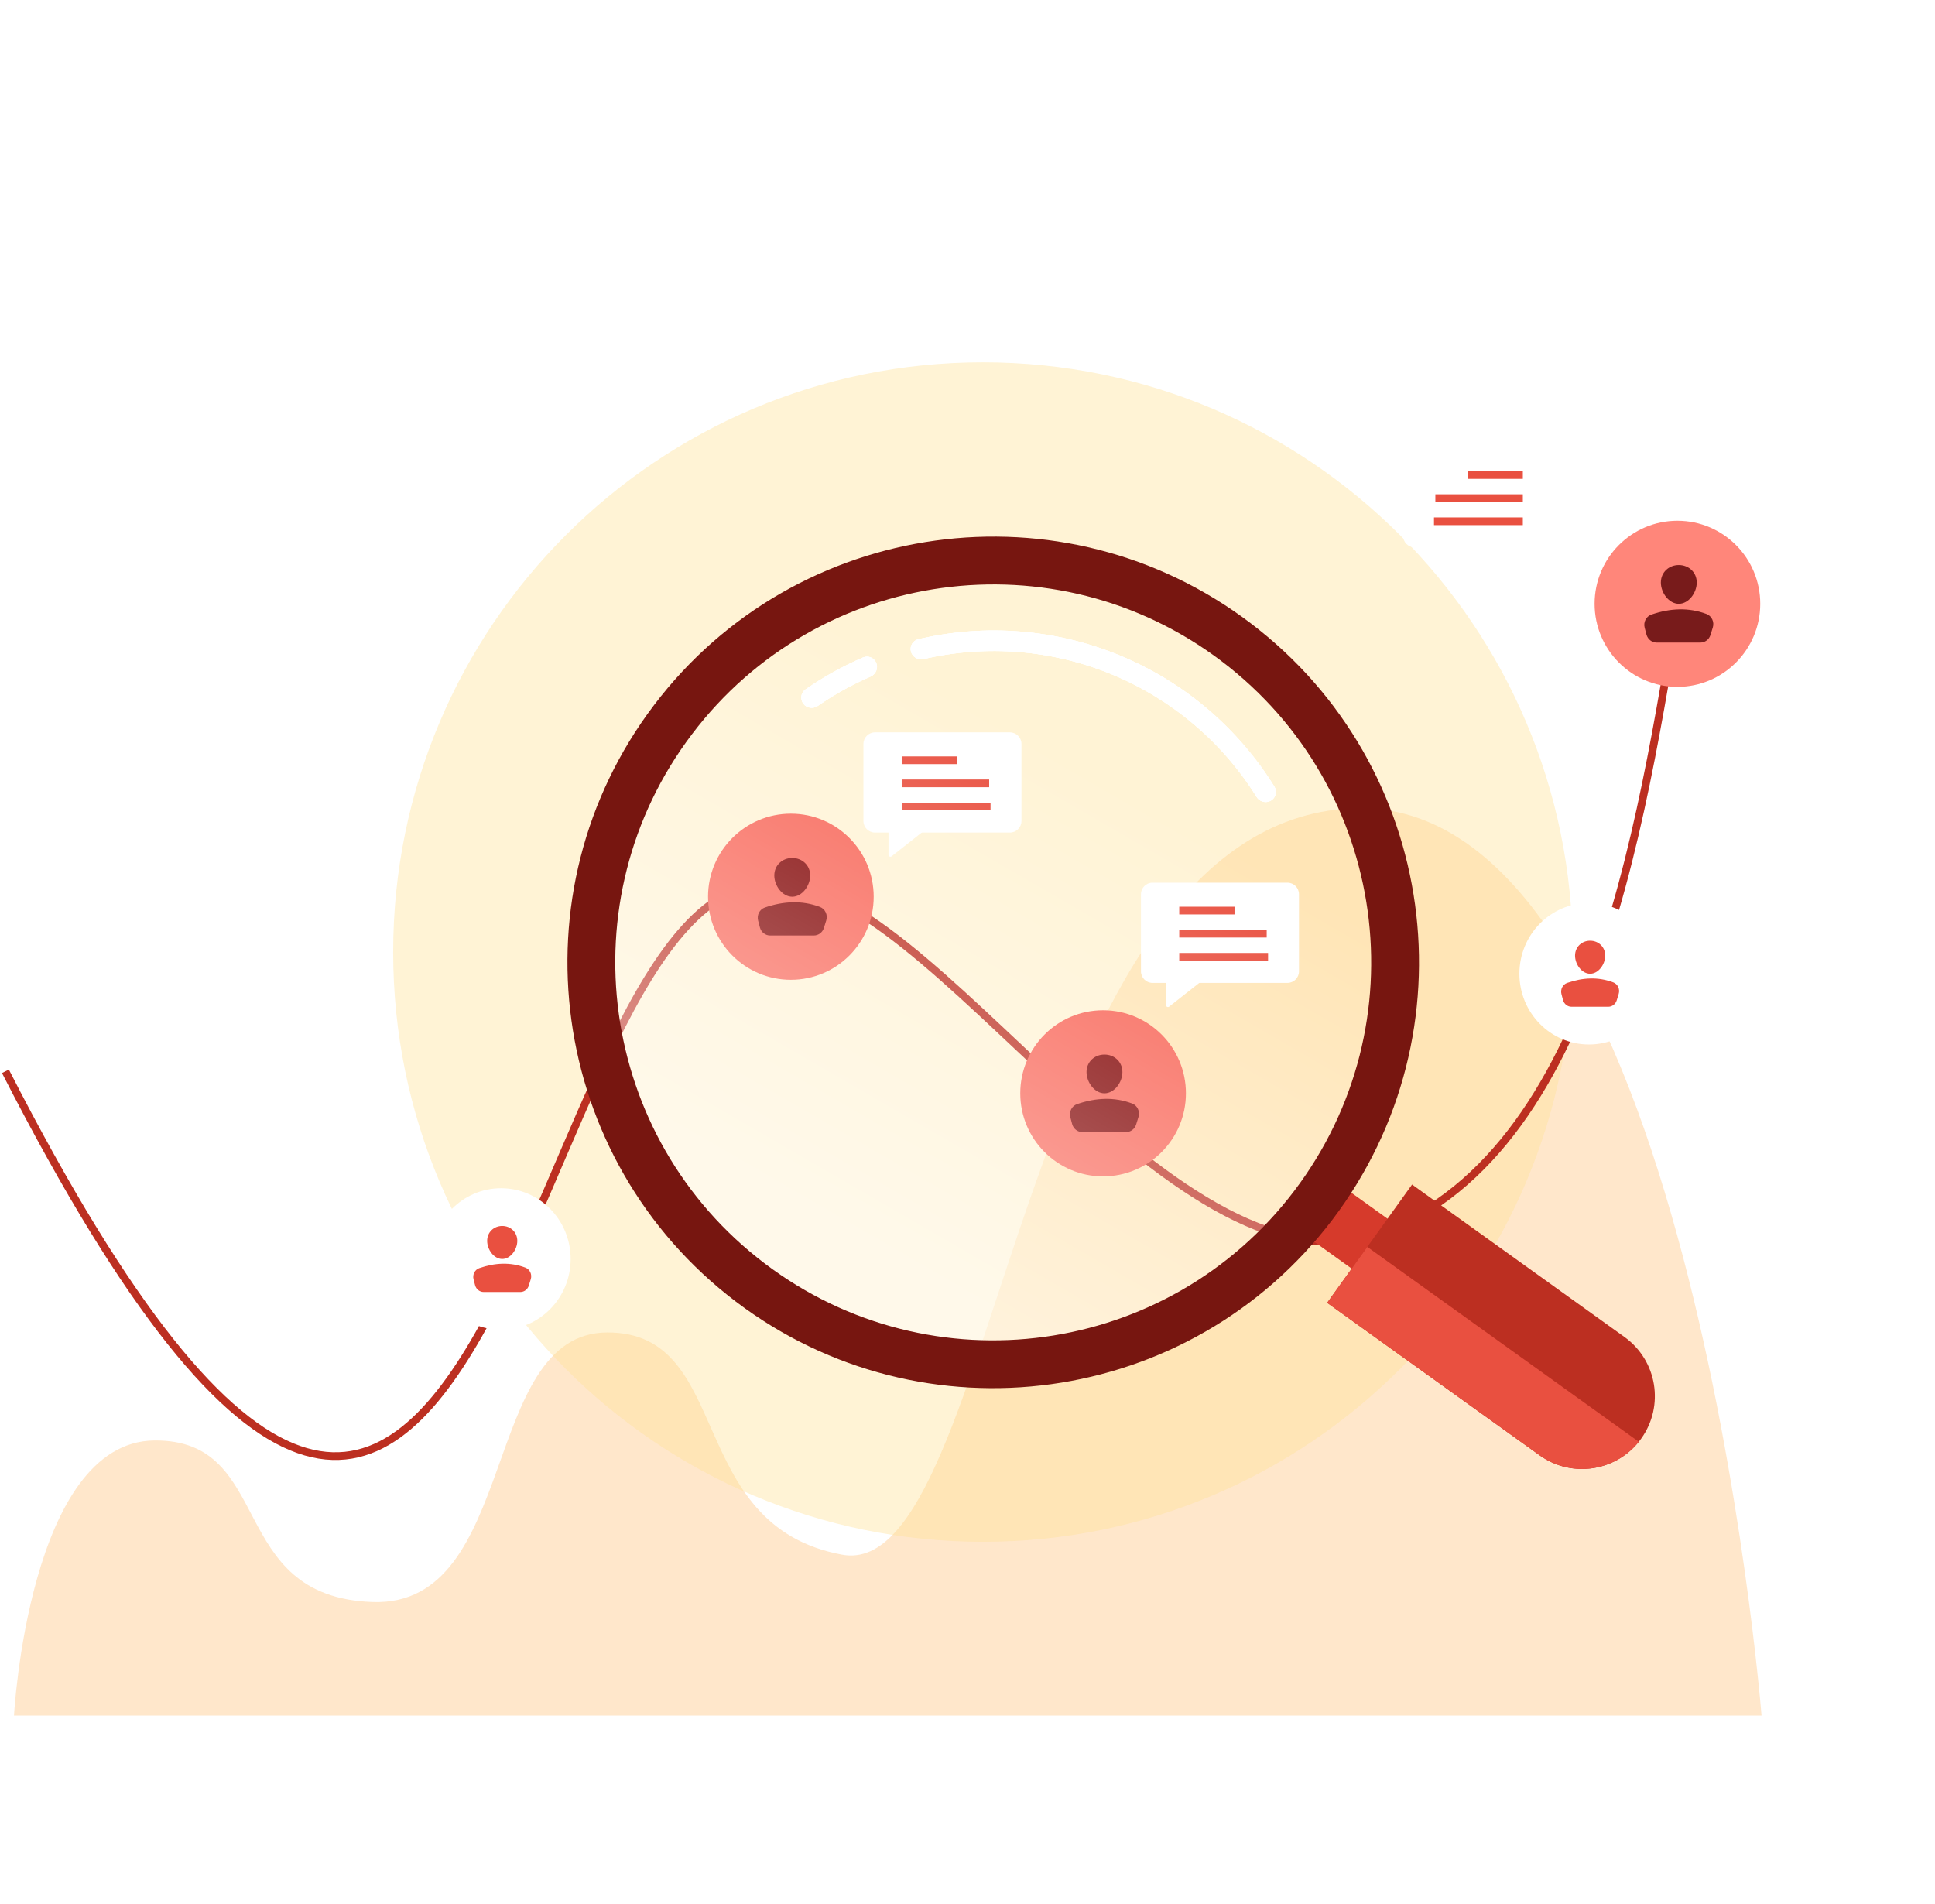 <svg width="502" height="494" viewBox="0 0 502 494" fill="none" xmlns="http://www.w3.org/2000/svg">
<path d="M106.014 104.207C104.787 102.807 103.587 101.437 102.39 100.072C102.316 100.108 102.257 100.122 102.219 100.158C102.03 100.34 101.845 100.524 101.664 100.713C98.526 103.997 96.216 107.812 94.586 112.027C90.621 122.273 90.073 132.8 92.231 143.502C93.394 149.265 95.5 154.65 99.102 159.369C100.549 161.265 102.164 163.002 104.237 164.664C104.773 162.907 105.286 161.312 105.726 159.697C105.8 159.424 105.591 159.047 105.449 158.749C104.488 156.732 103.367 154.779 102.569 152.702C100.955 148.505 100.078 144.11 99.545 139.653C98.597 131.724 98.9 123.864 100.951 116.113C102.065 111.905 103.699 107.914 106.014 104.207ZM148.036 91.752C147.88 91.768 147.71 91.79 147.539 91.802C144.819 91.981 142.092 92.375 139.381 92.287C135.115 92.148 130.864 91.587 126.599 91.38C119.354 91.027 112.558 92.535 106.471 96.666C106.196 96.852 105.937 97.063 105.599 97.316C106.666 98.491 107.655 99.58 108.795 100.834C108.964 100.56 109.041 100.358 109.181 100.218C113.427 95.971 118.528 93.601 124.543 93.278C126.534 93.171 128.5 93.346 130.342 94.197C133.875 95.829 135.169 99.807 133.168 103.133C132.581 104.11 131.805 105.052 130.915 105.757C126.81 109.008 122.191 109.647 117.26 108.081C113.677 106.944 110.783 104.687 108.212 102.037C106.852 100.635 105.686 99.041 104.476 97.501C103.039 95.672 101.602 93.841 100.258 91.945C99.612 91.034 99.107 90.001 98.672 88.967C98.391 88.301 98.516 87.587 99.276 87.029C99.34 87.327 99.381 87.493 99.41 87.66C99.616 88.841 100.182 89.737 101.407 90.039C102.514 90.312 103.71 89.77 104.423 88.736C105.049 87.83 105.015 86.692 104.33 85.625C103.495 84.321 101.946 83.6 100.522 83.852C98.823 84.152 97.303 85.531 96.994 87.078C96.625 88.923 97.293 90.552 98.257 92.023C101.181 96.478 104.317 100.777 108.285 104.386C111.312 107.139 114.638 109.409 118.749 110.18C120.109 110.435 121.522 110.415 122.913 110.494C126.567 110.703 128.4 113.079 127.387 116.583C126.9 118.265 126.099 119.88 125.274 121.437C122.006 127.61 119.028 133.907 116.817 140.543C114.28 148.155 112.691 155.919 113.198 164.004C113.281 165.323 113.561 165.645 114.723 165.91C114.723 163.58 114.643 161.199 114.738 158.826C115.005 152.11 116.615 145.664 118.917 139.386C123.573 126.682 130.209 115.053 138.289 104.238C141.435 100.028 144.754 95.946 148.036 91.752ZM153.835 94.795C148.669 99.415 134.92 118.777 133.241 123.85C134.042 123.432 134.986 123.932 135.591 122.95C137.77 119.412 140.016 115.916 142.24 112.406C142.352 112.229 142.502 112.077 142.634 111.913C139.621 120.181 137.887 128.686 137.339 137.434C136.791 146.174 137.469 154.799 139.775 163.416C141.941 161.132 143.578 158.712 144.848 156.045C144.97 155.79 144.924 155.43 144.888 155.127C144.4 151.004 143.673 146.893 143.455 142.756C143.113 136.259 143.924 129.813 145.006 123.406C146.629 113.799 149.704 104.715 154.73 96.331C154.844 96.141 154.925 95.931 155.035 95.703C154.604 95.378 154.216 95.083 153.835 94.795ZM115.267 140.894C116.377 138.087 117.432 135.445 118.455 132.792C118.555 132.531 118.548 132.162 118.447 131.898C115.267 123.598 111.431 115.629 106.458 108.237C106.293 107.991 106.114 107.755 105.942 107.515C105.838 107.513 105.733 107.512 105.628 107.51C104.771 109.755 103.889 111.991 103.08 114.253C102.93 114.672 102.987 115.22 103.101 115.67C104.075 119.526 105.267 123.336 106.045 127.229C107.832 136.178 108.138 145.233 107.44 154.321C107.189 157.594 106.954 160.881 105.749 163.99C104.58 167.002 102.731 169.43 99.691 170.746C97.467 171.709 95.225 171.778 93.079 170.488C90.795 169.116 89.955 166.252 91.123 163.952C91.809 162.602 93.148 161.814 94.517 161.956C95.829 162.091 96.606 163.062 96.396 164.325C96.316 164.286 96.231 164.261 96.167 164.211C95.55 163.723 94.887 163.658 94.224 164.066C93.587 164.458 93.358 165.077 93.504 165.8C93.664 166.597 94.198 167.048 94.975 167.226C95.978 167.455 97.064 166.916 97.677 165.886C99.01 163.65 97.507 160.703 94.858 160.362C92.427 160.049 90.203 161.503 89.343 163.969C88.065 167.633 90.071 171.398 93.995 172.708C95.964 173.365 97.997 173.331 100.036 173.336C101.574 173.34 103.121 173.366 104.647 173.535C106.474 173.739 108.072 174.566 109.445 175.835C109.813 175.506 110.107 175.244 110.437 174.949C108.075 171.883 107.662 168.435 108.054 164.794C108.481 160.835 108.96 156.879 109.262 152.911C110.044 142.612 109.46 132.402 106.974 122.343C106.528 120.539 106.014 118.752 105.532 116.958C109.648 124.549 112.676 132.581 115.267 140.894ZM145.665 127.285C145.513 128.444 145.342 129.442 145.27 130.448C145.242 130.842 145.38 131.278 145.542 131.65C146.214 133.188 147.103 134.654 147.587 136.245C148.958 140.763 148.841 145.373 147.984 149.969C146.622 157.273 143.413 163.41 136.818 167.369C136.651 167.469 136.463 167.709 136.463 167.884C136.461 168.623 136.527 169.363 136.572 170.161C136.802 170.089 136.938 170.053 137.069 170.004C142.27 168.074 146.675 165.021 149.875 160.461C154.565 153.778 156.422 146.443 154.231 138.404C152.932 133.639 150.066 129.969 145.665 127.285ZM132.676 128.13C131.762 128.488 130.714 128.546 130.213 129.643C127.609 135.334 125.417 141.171 123.871 147.242C123.821 147.44 123.733 147.627 123.635 147.893C122.674 144.656 121.745 141.526 120.817 138.397C120.694 138.391 120.571 138.386 120.448 138.38C119.489 141.512 118.519 144.641 117.586 147.781C117.479 148.142 117.498 148.584 117.589 148.956C118.433 152.428 119.318 155.889 120.165 159.36C120.633 161.279 121.05 163.211 121.49 165.137C124.236 152.493 126.979 139.899 132.676 128.13ZM152.531 164.755C152.453 163.438 153.004 162.663 154.167 162.411C155.213 162.185 156.147 162.479 156.918 163.174C158.285 164.407 158.589 166.01 158.21 167.725C157.846 169.371 156.749 170.407 155.123 170.836C152.833 171.442 150.571 170.578 149.123 168.474C148.489 167.553 148.019 166.52 147.553 165.68C145.341 167.094 143.095 168.527 140.855 169.971C140.721 170.057 140.568 170.219 140.55 170.362C140.317 172.213 139.576 173.866 138.534 175.416C138.897 175.713 139.203 175.963 139.525 176.227C141.382 174.451 143.615 173.842 146.037 173.783C147.491 173.747 148.949 173.827 150.398 173.741C151.756 173.66 153.138 173.563 154.45 173.234C157.033 172.586 158.93 171.057 159.723 168.411C160.514 165.769 159.562 162.88 157.444 161.523C155.944 160.561 154.345 160.371 152.728 161.225C150.923 162.179 150.23 164.56 151.304 166.255C151.627 166.764 152.164 167.215 152.706 167.489C153.64 167.962 154.735 167.59 155.242 166.783C155.659 166.119 155.571 165.238 155.032 164.69C154.396 164.043 153.642 164.05 152.531 164.755ZM114.62 171.913C115.393 174.038 116.373 175.948 117.922 177.492C120.713 180.273 124.023 181.699 127.974 180.694C134.485 179.038 137.694 169.003 133.363 163.86C132.652 163.015 131.583 162.357 130.549 161.929C129.226 161.381 127.845 161.638 126.697 162.585C125.127 163.879 125.143 166.25 126.703 167.334C127.739 168.055 129.105 167.846 129.804 166.861C130.542 165.82 130.284 164.468 129.204 163.733C129.072 163.643 128.935 163.561 128.684 163.401C129.822 163.193 130.755 163.466 131.368 164.159C132.119 165.007 132.911 165.977 133.219 167.031C134.291 170.69 133.519 174.075 131.037 176.965C129.319 178.965 127.038 179.711 124.432 179.247C120.954 178.627 118.563 176.528 117.081 173.426C116.554 172.323 115.808 171.981 114.62 171.913ZM109.433 163.842C109.375 164.521 109.315 165.036 109.291 165.552C109.268 166.074 109.301 166.598 109.271 167.12C109.231 167.809 109.501 168.203 110.153 168.516C115.003 170.841 120.124 171.997 125.482 171.982C127.785 171.976 130.086 171.663 132.395 171.489C132.395 170.627 132.395 170.007 132.395 169.359C123.773 171.649 116.133 170.032 109.433 163.842ZM137.777 124.555C136.424 124.634 135.236 124.635 134.067 124.783C129.255 125.395 125.415 128.917 124.666 133.414C124.388 135.083 124.494 136.734 125.343 138.401C125.825 137.239 126.263 136.279 126.209 135.058C126.023 130.824 129.628 127 134.156 126.526C135.236 126.412 136.338 126.509 137.441 126.509C137.552 125.862 137.644 125.327 137.777 124.555ZM128.664 141.43C131.928 142.86 135.488 140.608 135.518 137.174C135.528 135.968 135.123 134.94 133.964 134.37C133.102 133.946 132.099 134.143 131.484 134.816C130.905 135.45 130.796 136.443 131.227 137.163C131.68 137.919 132.409 138.147 133.509 137.887C133.574 137.871 133.655 137.92 133.943 137.994C133.448 138.611 133.101 139.234 132.585 139.647C131.547 140.478 130.311 140.29 129.086 139.975C128.932 140.506 128.804 140.949 128.664 141.43ZM97.634 103.281C98.434 102.304 99.234 101.327 99.953 100.449C98.132 98.542 96.361 96.686 94.592 94.833C93.959 95.434 93.443 95.924 92.973 96.37C94.555 98.714 96.088 100.988 97.634 103.281Z" fill="white"/>
<path d="M457 445.081C457 445.081 437.951 205.692 350.733 209.712C263.514 213.732 259.506 410.912 218.476 403.341C177.446 395.769 190.474 345.573 157.527 345.688C124.579 345.803 134.722 416.956 96.632 415.619C58.542 414.282 71.493 373.444 40.063 373.711C7.487 373.988 3.634 445.081 3.634 445.081H457Z" fill="url(#paint0_linear_2_2)"/>
<path d="M457 445.081C457 445.081 437.951 205.692 350.733 209.712C263.514 213.732 259.506 410.912 218.476 403.341C177.446 395.769 190.474 345.573 157.527 345.688C124.579 345.803 134.722 416.956 96.632 415.619C58.542 414.282 71.493 373.444 40.063 373.711C7.487 373.988 3.634 445.081 3.634 445.081H457Z" fill="url(#paint1_linear_2_2)"/>
<path d="M457 445.081C457 445.081 437.951 205.692 350.733 209.712C263.514 213.732 259.506 410.912 218.476 403.341C177.446 395.769 190.474 345.573 157.527 345.688C124.579 345.803 134.722 416.956 96.632 415.619C58.542 414.282 71.493 373.444 40.063 373.711C7.487 373.988 3.634 445.081 3.634 445.081H457Z" fill="#FFAF50" fill-opacity="0.3"/>
<g filter="url(#filter0_f_2_2)">
<path d="M408 247C408 331.5 339.5 400 255 400C170.5 400 102 331.5 102 247C102 162.5 170.5 94 255 94C339.5 94 408 162.5 408 247Z" fill="#FFE297" fill-opacity="0.4"/>
</g>
<path d="M105.98 322.253H93.681" stroke="white" stroke-width="2"/>
<path d="M105.98 328.156H86.52" stroke="white" stroke-width="2"/>
<path d="M105.98 334.059H86.215" stroke="white" stroke-width="2"/>
<path d="M1.408 277.931C130.389 530.097 133.161 224.489 200.488 229.566C241.229 226.089 305.391 342.51 360.501 319.021C418.331 294.374 427.47 199.071 437.993 141.882" stroke="#BC2F21" stroke-width="2"/>
<path d="M402 116H367C365.343 116 364 117.343 364 119V139C364 140.657 365.343 142 367 142H402C403.657 142 405 140.657 405 139V119C405 117.343 403.657 116 402 116Z" fill="white"/>
<path d="M380.729 123.237H395.071" stroke="#E95040" stroke-width="2"/>
<path d="M372.379 129.234H395.07" stroke="#E95040" stroke-width="2"/>
<path d="M372.022 135.231H395.07" stroke="#E95040" stroke-width="2"/>
<path d="M398.498 147.767C398.498 148.184 398.016 148.418 397.688 148.159L388.228 140.7H398.498V147.767Z" fill="white"/>
<path d="M435.176 178.196C447.043 178.196 456.663 168.548 456.663 156.647C456.663 144.746 447.043 135.098 435.176 135.098C423.309 135.098 413.689 144.746 413.689 156.647C413.689 168.548 423.309 178.196 435.176 178.196Z" fill="#FF867A"/>
<path d="M440.19 151.128C440.19 153.782 438.106 156.647 435.534 156.647C432.963 156.647 430.879 153.782 430.879 151.128C430.879 148.474 432.963 146.591 435.534 146.591C438.106 146.591 440.19 148.474 440.19 151.128Z" fill="#781B1B"/>
<path d="M429.796 166.703H441.132C442.325 166.703 443.382 165.911 443.746 164.744L444.356 162.786C444.802 161.353 444.076 159.801 442.699 159.284C438.086 157.552 433.315 157.774 428.429 159.444C427.06 159.911 426.3 161.415 426.678 162.845L427.147 164.623C427.472 165.851 428.557 166.703 429.796 166.703Z" fill="#781B1B"/>
<path d="M205.176 254.196C217.043 254.196 226.663 244.548 226.663 232.647C226.663 220.746 217.043 211.098 205.176 211.098C193.309 211.098 183.689 220.746 183.689 232.647C183.689 244.548 193.309 254.196 205.176 254.196Z" fill="#F86456"/>
<path d="M210.19 227.128C210.19 229.782 208.106 232.647 205.534 232.647C202.963 232.647 200.879 229.782 200.879 227.128C200.879 224.474 202.963 222.591 205.534 222.591C208.106 222.591 210.19 224.474 210.19 227.128Z" fill="#800000"/>
<path d="M199.796 242.703H211.132C212.325 242.703 213.382 241.911 213.746 240.744L214.356 238.786C214.802 237.353 214.076 235.801 212.699 235.284C208.086 233.552 203.315 233.774 198.429 235.444C197.06 235.911 196.3 237.415 196.678 238.845L197.147 240.623C197.472 241.851 198.557 242.703 199.796 242.703Z" fill="#800000"/>
<path d="M299 229H334C335.657 229 337 230.343 337 232V252C337 253.657 335.657 255 334 255H299C297.343 255 296 253.657 296 252V232C296 230.343 297.343 229 299 229Z" fill="white"/>
<path d="M320.271 236.237H305.93" stroke="#E95040" stroke-width="2"/>
<path d="M328.621 242.234H305.93" stroke="#E95040" stroke-width="2"/>
<path d="M328.978 248.231H305.931" stroke="#E95040" stroke-width="2"/>
<path d="M302.502 260.767C302.502 261.184 302.984 261.418 303.312 261.159L312.772 253.7H302.502V260.767Z" fill="white"/>
<path d="M227 190H262C263.657 190 265 191.343 265 193V213C265 214.657 263.657 216 262 216H227C225.343 216 224 214.657 224 213V193C224 191.343 225.343 190 227 190Z" fill="white"/>
<path d="M248.271 197.237H233.93" stroke="#E95040" stroke-width="2"/>
<path d="M256.621 203.234H233.93" stroke="#E95040" stroke-width="2"/>
<path d="M256.978 209.231H233.931" stroke="#E95040" stroke-width="2"/>
<path d="M230.502 221.767C230.502 222.184 230.984 222.418 231.312 222.159L240.772 214.7H230.502V221.767Z" fill="white"/>
<path d="M286.176 305.196C298.043 305.196 307.663 295.548 307.663 283.647C307.663 271.746 298.043 262.098 286.176 262.098C274.309 262.098 264.689 271.746 264.689 283.647C264.689 295.548 274.309 305.196 286.176 305.196Z" fill="#F86456"/>
<path d="M291.19 278.128C291.19 280.782 289.106 283.647 286.534 283.647C283.963 283.647 281.879 280.782 281.879 278.128C281.879 275.474 283.963 273.591 286.534 273.591C289.106 273.591 291.19 275.474 291.19 278.128Z" fill="#800000"/>
<path d="M280.796 293.703H292.132C293.325 293.703 294.382 292.911 294.746 291.744L295.356 289.786C295.802 288.353 295.076 286.801 293.699 286.284C289.086 284.552 284.315 284.774 279.429 286.444C278.06 286.911 277.3 288.415 277.678 289.845L278.147 291.623C278.472 292.851 279.557 293.703 280.796 293.703Z" fill="#800000"/>
<path d="M412.228 270.982C422.196 270.982 430.277 262.764 430.277 252.626C430.277 242.488 422.196 234.27 412.228 234.27C402.26 234.27 394.179 242.488 394.179 252.626C394.179 262.764 402.26 270.982 412.228 270.982Z" fill="white"/>
<path d="M416.439 247.924C416.439 250.185 414.689 252.626 412.529 252.626C410.369 252.626 408.618 250.185 408.618 247.924C408.618 245.663 410.369 244.059 412.529 244.059C414.689 244.059 416.439 245.663 416.439 247.924Z" fill="#E95040"/>
<path d="M407.708 261.192H417.231C418.233 261.192 419.121 260.517 419.426 259.523L419.938 257.855C420.314 256.634 419.704 255.312 418.547 254.871C414.672 253.396 410.665 253.585 406.56 255.008C405.41 255.406 404.772 256.687 405.089 257.905L405.484 259.42C405.756 260.466 406.668 261.192 407.708 261.192Z" fill="#E95040"/>
<path d="M129.994 344.982C139.962 344.982 148.043 336.764 148.043 326.626C148.043 316.488 139.962 308.27 129.994 308.27C120.025 308.27 111.944 316.488 111.944 326.626C111.944 336.764 120.025 344.982 129.994 344.982Z" fill="white"/>
<path d="M134.205 321.924C134.205 324.185 132.454 326.626 130.294 326.626C128.135 326.626 126.384 324.185 126.384 321.924C126.384 319.663 128.135 318.059 130.294 318.059C132.454 318.059 134.205 319.663 134.205 321.924Z" fill="#E95040"/>
<path d="M125.474 335.192H134.996C135.999 335.192 136.886 334.517 137.192 333.523L137.704 331.855C138.079 330.634 137.469 329.312 136.313 328.871C132.438 327.396 128.43 327.585 124.325 329.008C123.176 329.406 122.537 330.687 122.855 331.905L123.249 333.42C123.522 334.466 124.433 335.192 125.474 335.192Z" fill="#E95040"/>
<path d="M435 247H447.299" stroke="white" stroke-width="2"/>
<path d="M435 252.709H454.46" stroke="white" stroke-width="2"/>
<path d="M435 258.419H454.766" stroke="white" stroke-width="2"/>
<path d="M329.689 207.721C330.962 206.986 331.401 205.355 330.627 204.106C321.189 188.872 307.195 176.962 290.598 170.087C274 163.212 255.683 161.739 238.238 165.837C236.806 166.173 235.964 167.637 236.345 169.057C236.725 170.477 238.184 171.315 239.616 170.982C255.929 167.185 273.046 168.579 288.56 175.005C304.075 181.432 317.164 192.55 326.014 206.769C326.791 208.017 328.415 208.456 329.689 207.721Z" fill="white"/>
<path d="M329.689 207.721C330.962 206.986 331.401 205.355 330.627 204.106C321.189 188.872 307.195 176.962 290.598 170.087C274 163.212 255.683 161.739 238.238 165.837C236.806 166.173 235.964 167.637 236.345 169.057C236.725 170.477 238.184 171.315 239.616 170.982C255.929 167.185 273.046 168.579 288.56 175.005C304.075 181.432 317.164 192.55 326.014 206.769C326.791 208.017 328.415 208.456 329.689 207.721Z" fill="white"/>
<path d="M329.689 207.721C330.962 206.986 331.401 205.355 330.627 204.106C321.189 188.872 307.195 176.962 290.598 170.087C274 163.212 255.683 161.739 238.238 165.837C236.806 166.173 235.964 167.637 236.345 169.057C236.725 170.477 238.184 171.315 239.616 170.982C255.929 167.185 273.046 168.579 288.56 175.005C304.075 181.432 317.164 192.55 326.014 206.769C326.791 208.017 328.415 208.456 329.689 207.721Z" fill="white"/>
<path d="M227.336 172.032C226.796 170.665 225.248 169.99 223.898 170.573C218.66 172.832 213.662 175.609 208.976 178.862C207.769 179.701 207.523 181.372 208.399 182.553C209.274 183.733 210.939 183.977 212.148 183.141C216.458 180.162 221.049 177.612 225.855 175.527C227.203 174.942 227.876 173.4 227.336 172.032Z" fill="white"/>
<path d="M227.336 172.032C226.796 170.665 225.248 169.99 223.898 170.573C218.66 172.832 213.662 175.609 208.976 178.862C207.769 179.701 207.523 181.372 208.399 182.553C209.274 183.733 210.939 183.977 212.148 183.141C216.458 180.162 221.049 177.612 225.855 175.527C227.203 174.942 227.876 173.4 227.336 172.032Z" fill="white"/>
<path d="M227.336 172.032C226.796 170.665 225.248 169.99 223.898 170.573C218.66 172.832 213.662 175.609 208.976 178.862C207.769 179.701 207.523 181.372 208.399 182.553C209.274 183.733 210.939 183.977 212.148 183.141C216.458 180.162 221.049 177.612 225.855 175.527C227.203 174.942 227.876 173.4 227.336 172.032Z" fill="white"/>
<path d="M349.721 308.821L340.424 321.774L363.34 338.223L372.637 325.271L349.721 308.821Z" fill="#D63A2B"/>
<path d="M344.307 337.998L366.335 307.31L421.448 346.87C429.922 352.953 431.861 364.754 425.778 373.228C419.695 381.703 407.894 383.641 399.42 377.558L344.307 337.998Z" fill="#BC2F21"/>
<path fill-rule="evenodd" clip-rule="evenodd" d="M354.719 323.49L344.306 337.998L399.419 377.558C407.612 383.44 418.916 381.822 425.154 374.049L354.719 323.49Z" fill="#E95040"/>
<path d="M174.62 186.677C209.421 140.799 274.818 131.816 320.687 166.61C366.556 201.405 375.531 266.802 340.729 312.681C305.928 358.559 240.531 367.542 194.662 332.747C148.793 297.953 139.819 232.555 174.62 186.677Z" fill="url(#paint2_linear_2_2)" fill-opacity="0.5" stroke="#771610" stroke-width="12.407"/>
<defs>
<filter id="filter0_f_2_2" x="8" y="0" width="494" height="494" filterUnits="userSpaceOnUse" color-interpolation-filters="sRGB">
<feFlood flood-opacity="0" result="BackgroundImageFix"/>
<feBlend mode="normal" in="SourceGraphic" in2="BackgroundImageFix" result="shape"/>
<feGaussianBlur stdDeviation="47" result="effect1_foregroundBlur_2_2"/>
</filter>
<linearGradient id="paint0_linear_2_2" x1="232.837" y1="223.995" x2="255.437" y2="406.73" gradientUnits="userSpaceOnUse">
<stop offset="0.042" stop-color="white"/>
<stop offset="1" stop-color="white" stop-opacity="0"/>
</linearGradient>
<linearGradient id="paint1_linear_2_2" x1="225.213" y1="300.908" x2="242.636" y2="432.704" gradientUnits="userSpaceOnUse">
<stop offset="0.042" stop-color="white"/>
<stop offset="1" stop-color="white" stop-opacity="0"/>
</linearGradient>
<linearGradient id="paint2_linear_2_2" x1="231.017" y1="327.043" x2="299.717" y2="208.379" gradientUnits="userSpaceOnUse">
<stop stop-color="white"/>
<stop offset="1" stop-color="white" stop-opacity="0"/>
</linearGradient>
</defs>
</svg>
